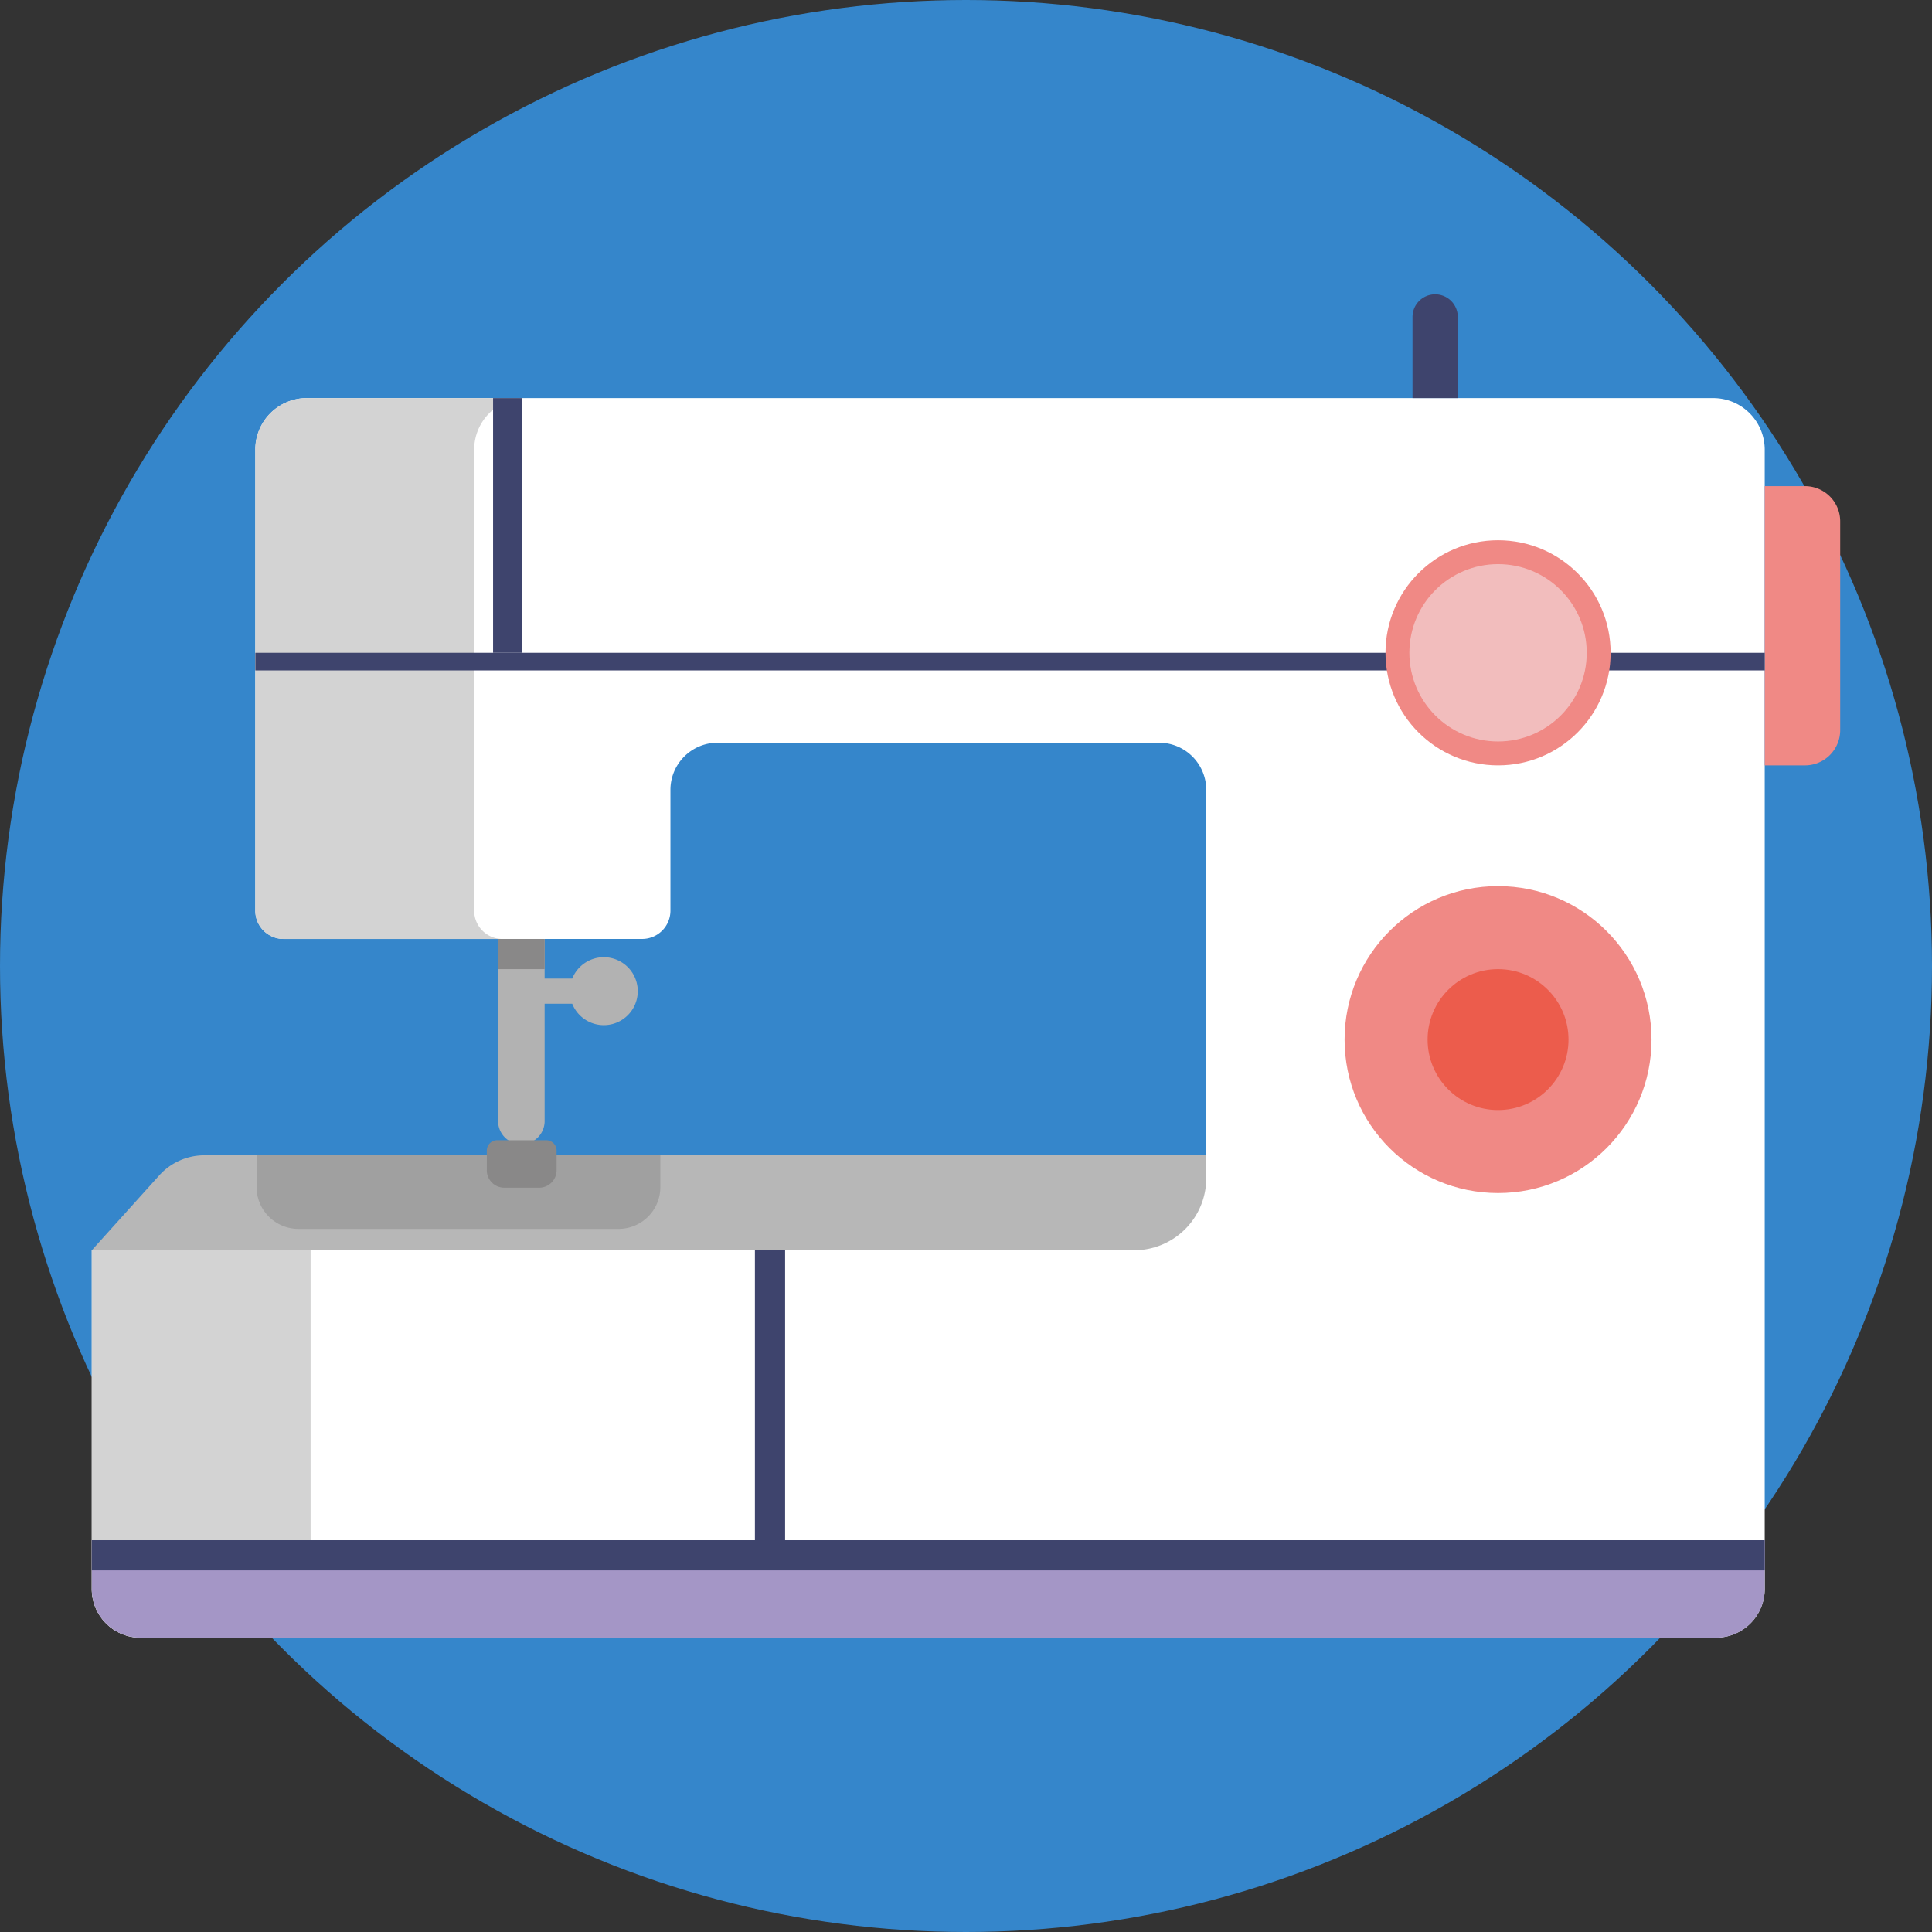 <svg xmlns="http://www.w3.org/2000/svg" viewBox="0 0 512 512"><rect x="0" y="0" width="512" height="512" fill="#333333" stroke="none"/><defs><style>.cls-1{fill:#3586cb;}.cls-2{fill:#b7b7b7;}.cls-3{fill:#a0a0a0;}.cls-4{fill:#b2b2b2;}.cls-5{fill:#fff;}.cls-6{fill:#d3d3d3;}.cls-7{fill:#f08985;}.cls-8{fill:#ec5c4c;}.cls-9{fill:#3e446d;}.cls-10{fill:#a496c6;}.cls-11{fill:#898888;}.cls-12{fill:#f2bdbd;}</style></defs><g id="BULINE"><circle class="cls-1" cx="256" cy="256" r="256"></circle></g><g id="Icons"><path class="cls-2" d="M54.16,306.17H319.67v25.16H24.33l17.88-19.85A16.09,16.09,0,0,1,54.16,306.17Z"></path><path class="cls-3" d="M68,306.17H175a0,0,0,0,1,0,0v8.42a11.08,11.08,0,0,1-11.08,11.08H79.08A11.08,11.08,0,0,1,68,314.58v-8.42A0,0,0,0,1,68,306.17Z"></path><path class="cls-4" d="M160,253.67a9,9,0,0,0-8.35,5.66h-7.32V247.17H132v49.66a6.17,6.17,0,1,0,12.33,0V266h7.32A9,9,0,1,0,160,253.67Z"></path><path class="cls-5" d="M67.67,119.17V241.33a7.49,7.49,0,0,0,7.5,7.5h95a7.5,7.5,0,0,0,7.5-7.5v-32a12.5,12.5,0,0,1,12.5-12.5h117a12.5,12.5,0,0,1,12.5,12.5V312.25a19.09,19.09,0,0,1-19.09,19.08H24.33v89.75A12.92,12.92,0,0,0,37.25,434h417.5a12.92,12.92,0,0,0,12.92-12.92V119.17A13.67,13.67,0,0,0,454,105.5H81.33A13.67,13.67,0,0,0,67.67,119.17Z"></path><path class="cls-6" d="M95.23,434h-58a12.91,12.91,0,0,1-12.92-12.91V331.34h58v89.75A12.91,12.91,0,0,0,95.23,434Z"></path><path class="cls-6" d="M133.14,248.84h-58a7.5,7.5,0,0,1-7.5-7.5V119.17A13.67,13.67,0,0,1,81.33,105.5h58a13.67,13.67,0,0,0-13.67,13.67V241.34A7.5,7.5,0,0,0,133.14,248.84Z"></path><circle class="cls-7" cx="397" cy="275.5" r="40.67"></circle><circle class="cls-8" cx="397" cy="275.5" r="18.67"></circle><path class="cls-7" d="M467.67,128.83h10.67a9.33,9.33,0,0,1,9.33,9.33V193.5a9.33,9.33,0,0,1-9.33,9.33H467.67a0,0,0,0,1,0,0v-74A0,0,0,0,1,467.67,128.83Z"></path><rect class="cls-9" x="67.67" y="173" width="400" height="4.67"></rect><path class="cls-10" d="M24.33,408.17H467.67a0,0,0,0,1,0,0v12.92A12.92,12.92,0,0,1,454.75,434H37.25a12.92,12.92,0,0,1-12.92-12.92V408.17A0,0,0,0,1,24.33,408.17Z"></path><rect class="cls-9" x="130.67" y="105.5" width="7.67" height="67.5"></rect><path class="cls-11" d="M131.75,302.17h13a2.75,2.75,0,0,1,2.75,2.75v5.21a4.62,4.62,0,0,1-4.62,4.62h-9.25a4.62,4.62,0,0,1-4.62-4.62v-5.21A2.75,2.75,0,0,1,131.75,302.17Z"></path><circle class="cls-7" cx="397" cy="173" r="29.83"></circle><circle class="cls-12" cx="397" cy="173" r="23.5"></circle><rect class="cls-11" x="132" y="248.83" width="12.33" height="8"></rect><polygon class="cls-9" points="208.06 408.17 208.06 331.22 200.06 331.22 200.06 408.17 24.33 408.17 24.33 416.17 467.67 416.17 467.67 408.17 208.06 408.17"></polygon><path class="cls-9" d="M380.33,78h0a6,6,0,0,1,6,6v21.5a0,0,0,0,1,0,0h-12a0,0,0,0,1,0,0V84a6,6,0,0,1,6-6Z"></path></g></svg>